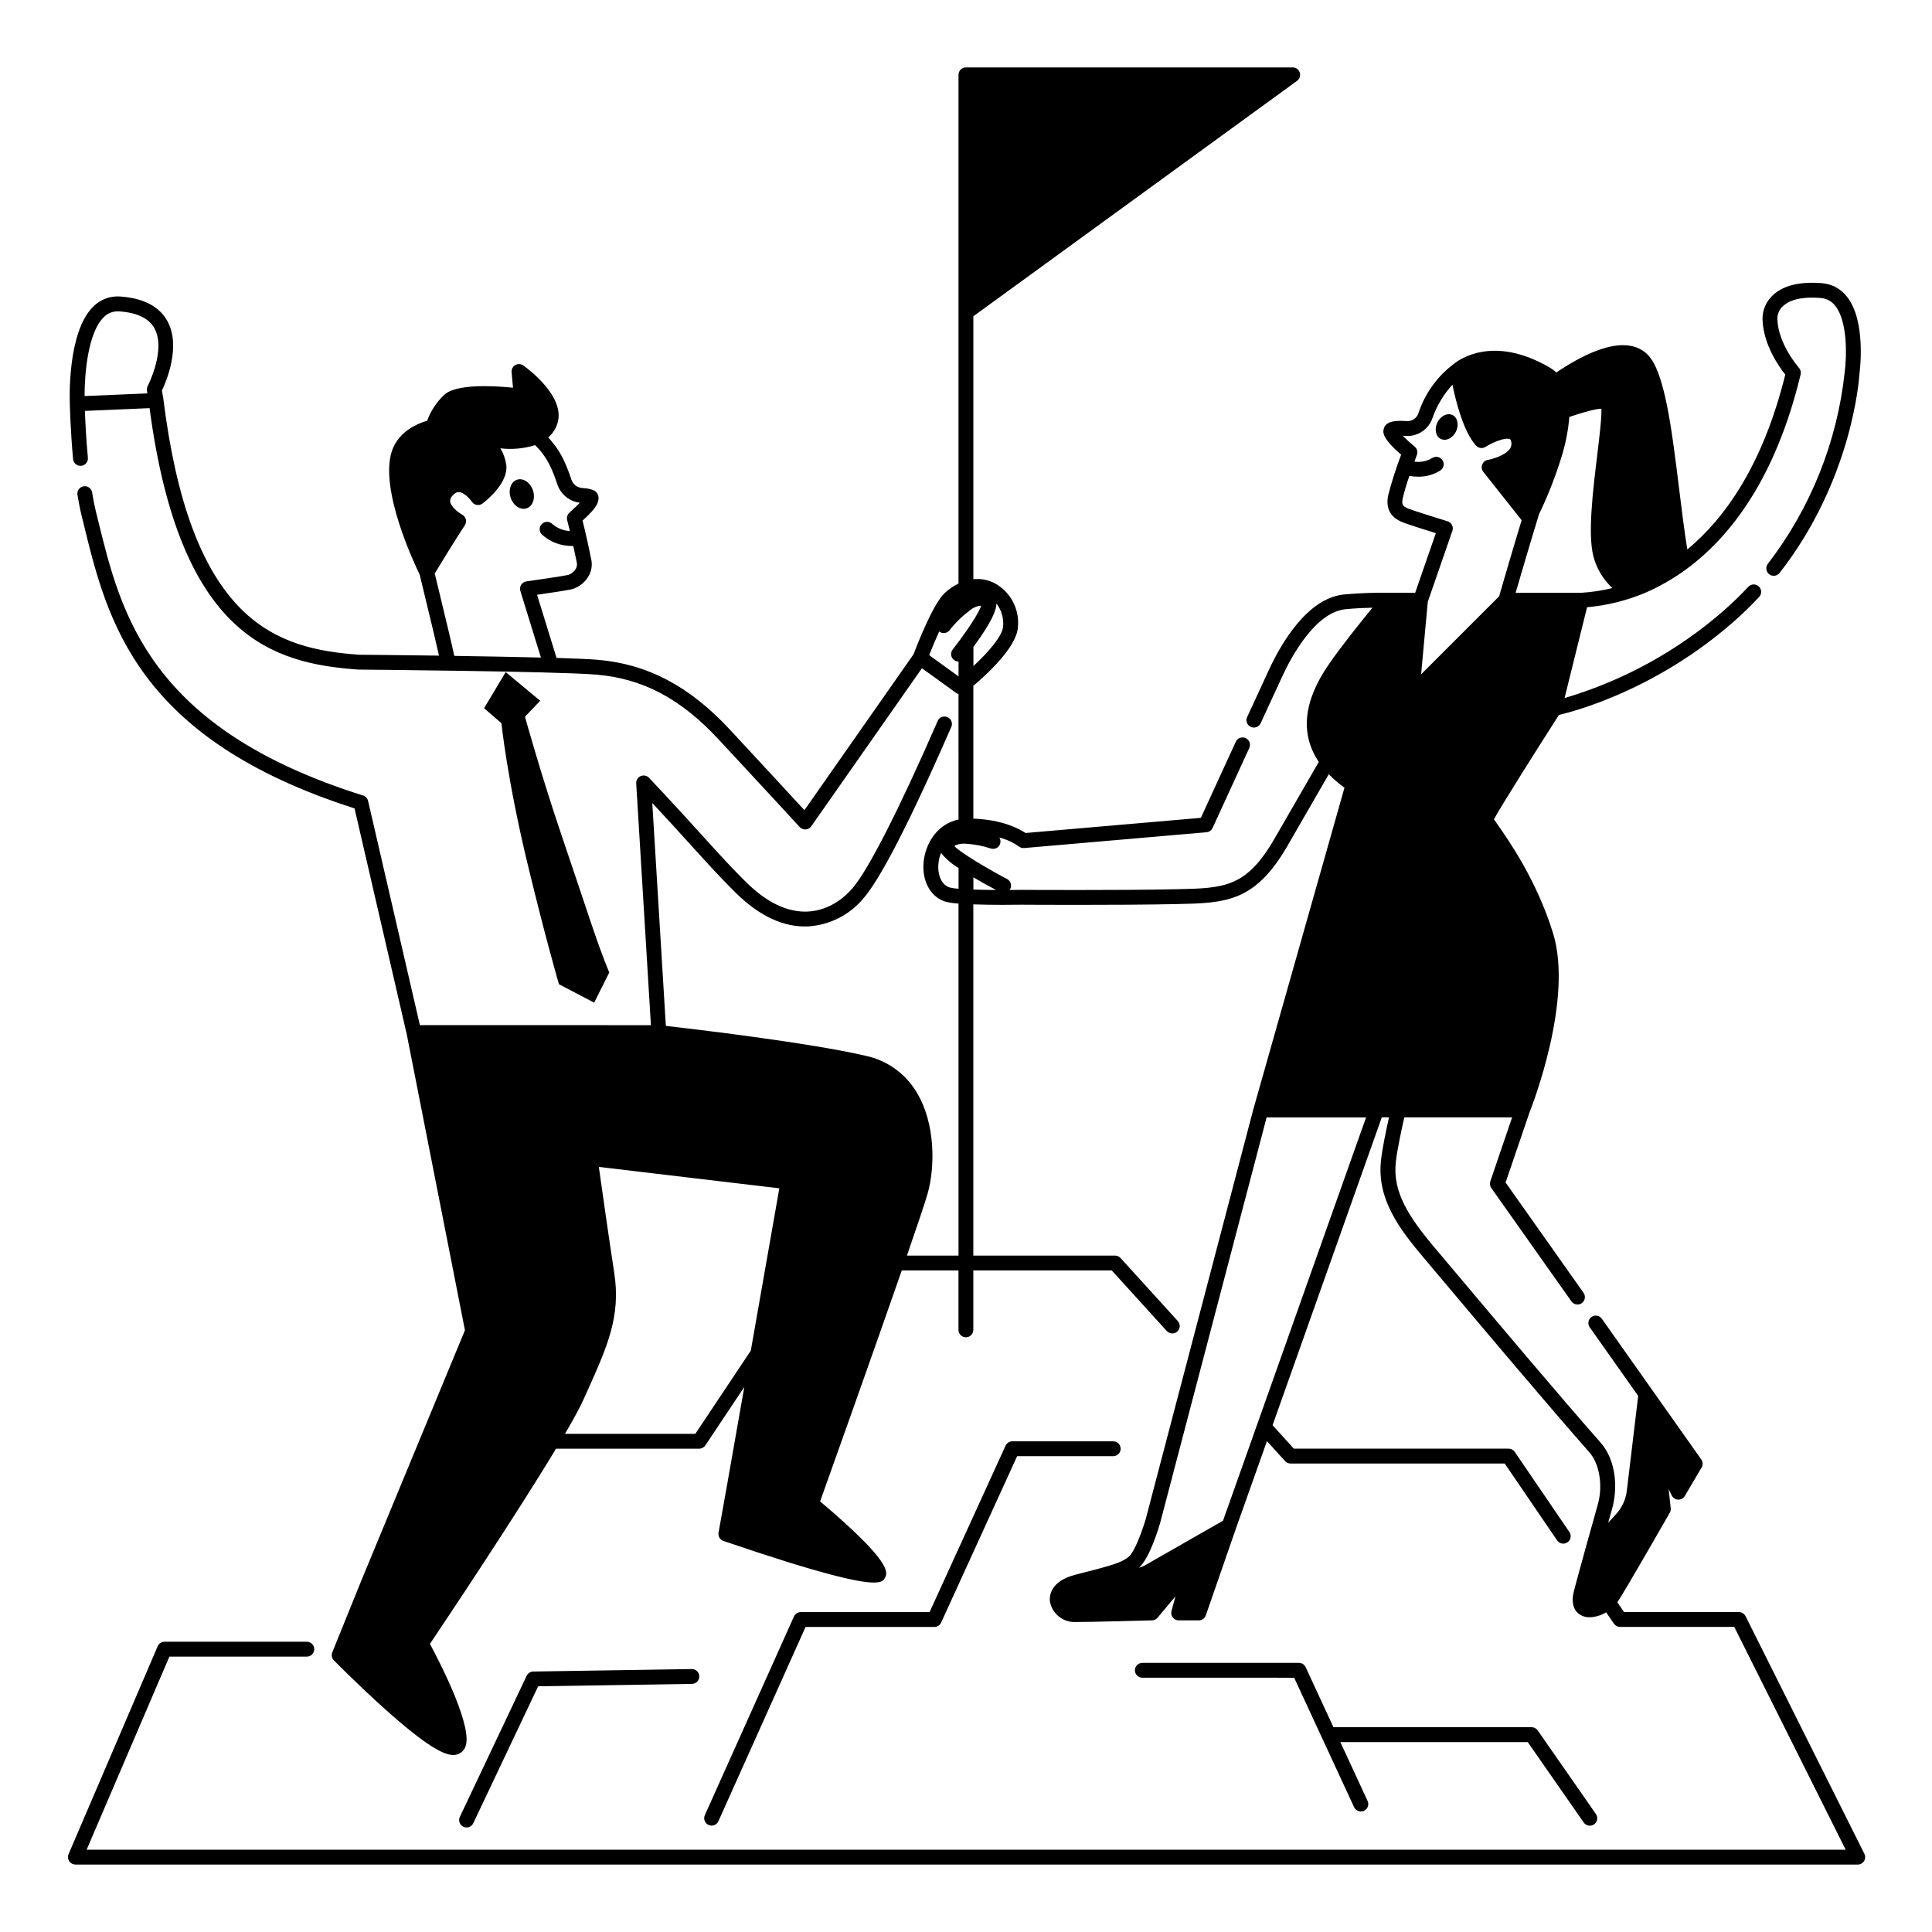 <?xml version="1.0" encoding="UTF-8"?>
<!-- Uploaded to: ICON Repo, www.iconrepo.com, Generator: ICON Repo Mixer Tools -->
<svg fill="#000000" width="800px" height="800px" version="1.1" viewBox="144 144 512 512" xmlns="http://www.w3.org/2000/svg">
 <path d="m164 638.13h472.32c0.68 0 1.312-0.355 1.672-0.934 0.359-0.582 0.391-1.305 0.086-1.918l-31.488-62.977c-0.332-0.664-1.016-1.086-1.758-1.086h-30.449l-1.77-2.598c0.016-0.023 0.039-0.047 0.055-0.07 2.234-3.352 13.375-22.84 13.848-23.668h-0.004c0.207-0.359 0.293-0.773 0.246-1.188l-0.551-5.078 0.82 1.699c0.316 0.656 0.969 1.082 1.691 1.113 0.727 0.031 1.41-0.344 1.777-0.969l4.445-7.555c0.395-0.668 0.359-1.5-0.09-2.133l-13.066-18.492-13.258-18.762c-0.297-0.438-0.754-0.738-1.277-0.832-0.52-0.098-1.055 0.023-1.488 0.328-0.43 0.305-0.723 0.77-0.805 1.293-0.086 0.523 0.043 1.055 0.359 1.48l12.82 18.145-3.008 25.109c-0.273 2.316-1.27 4.492-2.844 6.215l-2.109 2.312c0.371-1.32 0.73-2.609 1.074-3.824 1.484-5.273 1.098-12.719-3.102-17.473-10.555-11.941-28.656-33.449-38.375-45.004-2.328-2.766-4.211-5.004-5.453-6.469-7.191-8.5-11.207-14.938-10.43-22.676 0.324-3.254 1.633-9.211 2.269-12h28.57l-5.777 16.945c-0.203 0.594-0.109 1.254 0.258 1.77l21.211 30.012h-0.004c0.297 0.438 0.758 0.738 1.277 0.832 0.52 0.098 1.059-0.023 1.488-0.328 0.434-0.305 0.723-0.77 0.809-1.293 0.082-0.523-0.047-1.055-0.359-1.48l-20.629-29.195 6.34-18.594c0.789-1.98 11.629-29.914 6.246-47.438-4.293-13.941-11.66-24.473-14.805-28.969-0.312-0.445-0.629-0.898-0.871-1.258 1.93-3.586 11.129-18.148 17.227-27.66 4.481-1.043 25.82-6.734 46.301-24.711 2.356-2.066 4.633-4.281 6.773-6.578v0.004c0.723-0.797 0.676-2.031-0.113-2.766-0.789-0.734-2.023-0.699-2.769 0.082-2.051 2.199-4.231 4.32-6.496 6.305h0.004c-12.238 10.684-26.637 18.598-42.215 23.199l5.969-24.074v0.004c5.316-0.473 10.523-1.77 15.441-3.84 3.812-1.656 7.426-3.731 10.777-6.188l0.156-0.113c11.465-8.441 23.535-23.762 30.219-51.547 0.152-0.633-0.016-1.297-0.449-1.777-0.055-0.062-5.519-6.207-5.719-12.961h0.004c-0.012-1.281 0.523-2.508 1.473-3.367 1.312-1.246 4.102-2.637 9.953-2.164 1.543 0.09 2.965 0.848 3.906 2.07 3.445 4.285 2.988 14.062 2.519 17.469-0.008 0.051-0.012 0.105-0.016 0.156l0.004 0.004c-1.996 18.465-9.035 36.02-20.352 50.746-0.668 0.855-0.516 2.094 0.344 2.762 0.855 0.668 2.094 0.516 2.762-0.34 19.059-24.422 21.047-50.902 21.172-52.867 0.164-1.25 1.703-14.086-3.359-20.391h-0.004c-1.613-2.078-4.039-3.363-6.664-3.535-5.859-0.469-10.227 0.621-12.977 3.238-1.758 1.637-2.738 3.938-2.699 6.336 0.195 6.664 4.359 12.551 6.039 14.66-5.965 24.051-16.039 38.117-25.969 46.348-0.793-4.945-1.488-10.578-2.164-16.07-1.969-15.969-3.824-31.047-8.328-35.547-5.812-5.812-16.57-0.469-24.211 4.707v-0.004c-0.52-0.492-1.098-0.922-1.715-1.285-15.008-8.758-24.062-2.164-25.613-0.859v-0.004c-4.312 3.277-7.527 7.789-9.219 12.934-0.422 1.297-1.652 2.156-3.016 2.102-2.699-0.176-5.625-0.172-6.188 2.082-0.195 0.781-0.582 2.356 4.625 6.805h-0.004c-1.344 3.539-2.496 7.148-3.445 10.812-1.039 5.133 2.633 6.621 4.027 7.188 1.238 0.492 5.914 1.969 8.613 2.805l-5.477 15.797h-7.113c-3.926-0.047-7.852 0.102-11.766 0.453-9.652 1.004-16.543 12.832-19.793 19.793-0.992 2.129-3.246 7.023-5.856 12.695v-0.004c-0.219 0.477-0.238 1.016-0.059 1.508 0.184 0.488 0.551 0.887 1.023 1.102 0.988 0.457 2.156 0.023 2.613-0.965 2.606-5.664 4.856-10.551 5.848-12.68 2.332-4.996 8.621-16.707 16.629-17.539 2.406-0.246 5.031-0.355 7.152-0.402-3.148 3.852-8.344 10.316-11.633 15.109-6.691 9.719-7.551 18.375-2.59 25.762-3.715 6.469-8.129 14.121-11.789 20.43-7.5 12.918-13.297 13.039-26 13.309-15.215 0.328-40.691 0.168-40.992 0.168-0.992 0.016-2.066 0.023-3.172 0.031v-0.004c0.062-0.078 0.125-0.16 0.176-0.246 0.504-0.965 0.137-2.152-0.828-2.656-5.758-3.031-12.363-7.043-13.973-8.715 0.074-0.078 0.16-0.141 0.25-0.191 0.879-0.387 1.844-0.543 2.801-0.445h0.027c2.231 0.133 4.438 0.555 6.559 1.258 0.785 0.266 1.656 0.008 2.168-0.648 0.516-0.652 0.559-1.562 0.109-2.262 1.867 0.48 3.629 1.293 5.207 2.398 0.391 0.301 0.879 0.441 1.367 0.398l48.324-4.184v0.004c0.707-0.062 1.324-0.496 1.621-1.141 0 0 4.879-10.645 9.711-21.164l-0.004-0.004c0.234-0.477 0.266-1.023 0.086-1.523s-0.551-0.906-1.031-1.125c-0.48-0.223-1.031-0.238-1.527-0.051-0.496 0.191-0.891 0.57-1.102 1.059-3.93 8.562-7.891 17.199-9.234 20.125l-46.461 4.019c-1.828-1.219-6.266-3.531-13.836-3.812v-35.188c3.938-3.336 11.449-10.348 11.809-15.504v0.004c0.5-4.875-2.031-9.562-6.383-11.82-1.684-0.812-3.562-1.137-5.422-0.941v-69.684l85.781-62.387c0.691-0.5 0.98-1.391 0.715-2.203-0.262-0.809-1.02-1.359-1.875-1.355h-86.59c-1.09 0-1.969 0.879-1.969 1.965v134.81c-1.324 0.652-2.543 1.488-3.625 2.488-3.066 2.812-7.281 13.598-8.293 16.266l-28.918 41.312c-3.184-3.465-10.664-11.582-19.848-21.453-10.668-11.457-21.797-17.309-35.031-18.41-2.176-0.18-6.035-0.344-10.805-0.492l-5.164-16.727c2.898-0.422 7.676-1.133 8.969-1.418 2.812-0.613 6.254-3.719 5.394-7.949-0.527-2.609-1.336-6.418-2.305-10.293 2.695-2.5 4.438-4.301 4.215-6.297-0.258-2-2.629-2.203-4.356-2.348l0.004 0.004c-1.32-0.117-2.441-1.016-2.848-2.277-0.484-1.508-1.051-2.984-1.695-4.43-1.082-2.461-2.574-4.719-4.414-6.676 1.125-0.992 1.961-2.266 2.418-3.691 2.305-7.094-7.859-14.562-9.027-15.395v-0.004c-0.629-0.445-1.457-0.484-2.121-0.102-0.668 0.383-1.051 1.121-0.98 1.887l0.371 4.109c-5.312-0.535-15.051-1.047-18.23 1.891h0.004c-2.023 1.902-3.574 4.254-4.527 6.867-2.391 0.688-7.648 2.789-9.375 8.121-3.316 10.246 6.164 30.125 7.394 32.641 0.566 2.375 1.152 4.793 1.738 7.199 1.285 5.301 2.504 10.344 3.383 14.285-10.988-0.152-20.031-0.23-21.227-0.238-10.668-0.789-21.824-2.797-31.164-12.066-10.516-10.438-17.27-28.617-20.637-55.57 0-0.016-0.008-0.027-0.008-0.043-0.004-0.016 0-0.027 0-0.043l-0.387-2.277c1.18-2.488 5.117-11.809 1.426-18.461-2.137-3.844-6.297-6.019-12.363-6.465-2.691-0.242-5.344 0.73-7.242 2.648-6.981 6.789-6.266 24.934-6.227 25.848 0.008 0.375 0.16 7.051 0.863 14.629 0.121 1.066 1.07 1.836 2.137 1.738s1.859-1.035 1.781-2.102c-0.48-5.172-0.699-9.918-0.789-12.453l17.137-0.73c8.055 60.75 32.719 67.637 55.25 69.285h0.125c0.523 0 52.484 0.453 62.953 1.328 12.363 1.031 22.379 6.324 32.473 17.168 12.207 13.113 21.395 23.129 21.488 23.23l0.004-0.004c0.375 0.406 0.898 0.641 1.453 0.641h0.129c0.594-0.039 1.141-0.348 1.484-0.836l29.324-41.887 9.047 6.531-0.004 0.004c0.152 0.105 0.32 0.191 0.496 0.25 0.035 0.012 0.07 0.027 0.109 0.035 0.016 0 0.031 0.012 0.047 0.016l0.004 33.25c-5.312 1.117-8.391 5.758-9.137 10.375-0.859 5.344 1.434 10.023 5.57 11.371 1.168 0.297 2.363 0.477 3.566 0.535v93.289h-13.672c2.738-7.922 4.797-14.035 5.461-16.348 2.043-7.148 2.066-18.539-2.723-26.652h-0.004c-2.949-5.129-7.945-8.754-13.73-9.965-15.152-3.5-45.516-7.066-52.891-7.91l-3.598-59.074c4.199 4.504 7.559 8.211 10.379 11.324 4.43 4.883 7.922 8.742 11.867 12.609 6.219 6.094 12.637 9.055 19.051 8.781 5.758-0.355 11.109-3.094 14.762-7.559 5.746-6.656 15.781-28.316 23.188-45.312 0.434-0.996-0.023-2.156-1.02-2.59-0.996-0.434-2.156 0.02-2.59 1.016-10.164 23.328-18.387 39.48-22.559 44.312-1.906 2.207-5.988 5.945-11.941 6.199-5.301 0.219-10.719-2.363-16.129-7.66-3.863-3.785-7.324-7.606-11.711-12.441-3.621-3.996-8.125-8.965-14.16-15.352v0.004c-0.57-0.602-1.453-0.781-2.211-0.453-0.762 0.328-1.234 1.098-1.184 1.926l3.898 64.082-61.223-0.004-13.73-59.426c-0.156-0.68-0.664-1.227-1.328-1.438-56.691-17.785-64.148-48.168-70.145-72.578l-0.59-2.379c-0.387-1.562-0.75-3.375-1.078-5.387-0.188-1.059-1.191-1.77-2.25-1.598-1.062 0.172-1.789 1.164-1.633 2.227 0.344 2.117 0.727 4.035 1.141 5.707l0.582 2.371c6.191 25.215 13.879 56.559 71.711 75.055l13.828 59.82 15.43 78.48-27.605 66.684v0.016l-7.555 18.664 0.004-0.004c-0.297 0.727-0.133 1.559 0.418 2.117 0.062 0.066 6.457 6.559 13.422 12.805 11.375 10.211 15.828 12.277 18.203 12.277 0.309 0.004 0.613-0.035 0.91-0.109 1.027-0.254 1.871-0.98 2.277-1.953 2.16-4.91-5.969-21.059-9.348-27.391 3.848-5.734 22.469-33.566 33.414-51.723h37.934c0.66 0 1.273-0.332 1.637-0.879l10.32-15.48-4.602 26.168-2.223 12.438h0.004c-0.172 0.957 0.383 1.895 1.301 2.211 25.879 8.82 35.824 11.02 39.852 11.02 2.312 0 2.676-0.727 2.981-1.336 0.648-1.293 1.969-3.969-17.219-20.172 2.504-7.012 13.98-39.172 21.637-61.203h15.027v15.742c0 1.086 0.879 1.969 1.969 1.969 1.086 0 1.965-0.883 1.965-1.969v-15.742h36.688l14.586 16.051 0.004-0.004c0.73 0.805 1.977 0.863 2.781 0.133 0.387-0.352 0.617-0.84 0.641-1.363 0.023-0.52-0.16-1.031-0.508-1.414l-15.176-16.695c-0.371-0.41-0.898-0.645-1.453-0.645h-37.562v-93.074c5.125 0.184 11.082 0.113 12.777 0.086 0.125 0 6.465 0.043 14.684 0.043 8.363 0 18.676-0.043 26.371-0.207 12.914-0.273 20.711-0.438 29.324-15.27 3.422-5.891 7.5-12.965 11.051-19.145h0.004c1.273 1.312 2.66 2.508 4.148 3.574l-24.043 84.836c0 0.02-0.016 0.031-0.02 0.051l-28.605 108.93c-0.969 3.328-2.965 8.59-4.367 9.863-1.531 1.391-4.059 2.231-8.793 3.477-1.117 0.297-2.34 0.605-3.695 0.953l-1.785 0.457c-6.871 1.762-6.898 5.887-6.746 7.113 0.582 3.164 3.352 5.453 6.57 5.426 4.422 0 19.836-0.426 20.492-0.445v0.004c0.562-0.016 1.09-0.273 1.453-0.703l4.738-5.644-1.039 3.871c-0.156 0.59-0.031 1.219 0.34 1.707 0.371 0.484 0.949 0.77 1.562 0.77h5.332c0.84 0 1.586-0.531 1.859-1.324l8.016-23.117 8.184-23.066 4.809 5.293h-0.004c0.375 0.41 0.902 0.645 1.457 0.645h56.75l13.879 20.359 0.004 0.004c0.289 0.434 0.746 0.734 1.262 0.836 0.512 0.098 1.047-0.012 1.48-0.309 0.434-0.293 0.73-0.75 0.828-1.266 0.094-0.516-0.02-1.051-0.32-1.48l-14.465-21.219c-0.367-0.539-0.977-0.863-1.625-0.863h-56.922l-5.641-6.215 28.945-81.59h1.914c-0.695 3.102-1.832 8.426-2.148 11.609-1.008 10.082 4.789 17.867 11.344 25.613 1.238 1.465 3.121 3.699 5.445 6.461 9.734 11.566 27.859 33.098 38.441 45.074 2.699 3.055 3.652 8.855 2.262 13.801-1.02 3.629-2.207 7.871-3.301 11.809-1.492 5.379-2.516 9.129-3.039 11.156-1.172 4.539 1.102 6.102 2.129 6.559v0.004c0.648 0.277 1.348 0.418 2.051 0.41 1.543-0.055 3.047-0.512 4.356-1.324l2.059 3.016c0.367 0.535 0.977 0.859 1.625 0.859h30.273l29.52 59.039h-466.16l21.93-51.168h36.422c1.086 0 1.965-0.883 1.965-1.969s-0.879-1.969-1.965-1.969h-37.719c-0.785 0-1.5 0.469-1.809 1.195l-23.617 55.105v-0.004c-0.258 0.609-0.191 1.305 0.172 1.855 0.363 0.547 0.977 0.879 1.637 0.883zm7.496-410.07c0.98-1.008 2.332-1.57 3.738-1.555 0.152 0 0.309 0.008 0.469 0.02 4.656 0.344 7.754 1.84 9.207 4.445 3.184 5.715-1.723 15.246-1.77 15.34l-0.004-0.004c-0.199 0.383-0.266 0.82-0.195 1.242l0.121 0.707-16.648 0.707c-0.004-5.793 0.863-16.797 5.082-20.902zm92.902 89.762c-0.895-4.102-2.215-9.543-3.602-15.27-0.523-2.156-1.059-4.367-1.586-6.566 1.293-2.137 5.438-8.953 7.969-12.777l0.004-0.004c0.305-0.461 0.402-1.027 0.27-1.562-0.133-0.535-0.484-0.988-0.969-1.254-0.938-0.508-2.945-2.012-3.18-3.402h-0.004c-0.07-0.637 0.184-1.27 0.68-1.684 0.766-0.848 1.328-0.918 1.68-0.891 1.297 0.086 2.856 1.766 3.398 2.559h-0.004c0.301 0.445 0.773 0.746 1.305 0.836 0.531 0.09 1.074-0.043 1.508-0.367 0.699-0.527 6.828-5.277 6.316-10.145-0.219-1.586-0.754-3.113-1.582-4.484 3.094 0.371 6.231 0.078 9.203-0.852 1.828 1.785 3.293 3.906 4.312 6.25 0.594 1.324 1.113 2.684 1.555 4.066 0.863 2.676 3.195 4.609 5.988 4.957-0.676 0.707-1.508 1.477-2.027 1.961-0.27 0.25-0.531 0.492-0.773 0.719-0.52 0.492-0.734 1.23-0.555 1.922 0.25 0.969 0.492 1.938 0.719 2.894v0.004c-1.707-0.086-3.336-0.734-4.633-1.848-0.762-0.777-2.008-0.785-2.781-0.023-0.777 0.762-0.785 2.008-0.023 2.781 2.207 2.004 5.09 3.098 8.07 3.051 0.09 0 0.184-0.008 0.273-0.008 0.359 1.641 0.676 3.148 0.922 4.375 0.391 1.914-1.52 3.137-2.375 3.324-1.43 0.312-8.402 1.332-10.969 1.699l-0.004-0.004c-0.57 0.082-1.074 0.41-1.383 0.895-0.309 0.488-0.387 1.086-0.219 1.637l5.449 17.648c-6.992-0.18-15.254-0.32-22.953-0.438zm63.863 206.17h-34.539c2.227-3.805 3.957-6.973 4.914-9.105l0.922-2.051c5.41-12.035 8.996-19.988 7.227-31.488-1.379-8.926-3.301-22.523-4.086-28.105l47.832 5.676-7.562 43.02zm81.578-213.99c-0.176 2.582-3.992 6.906-7.871 10.512v-5.078c5.004-6.773 6.125-9.906 6.086-11.512h-0.004c1.34 1.727 1.977 3.898 1.789 6.078zm-16.949 1.367v-0.004c0.855 0.66 2.082 0.504 2.75-0.344 1.57-2 3.394-3.781 5.426-5.305l0.066-0.047c0.742-0.605 1.633-1 2.582-1.145 0.098-0.004 0.199 0.008 0.293 0.035-0.484 1.574-2.875 5.305-5.512 8.906l-0.184 0.246c-0.609 0.824-1.227 1.641-1.84 2.422l0.004 0.004c-0.465 0.59-0.551 1.398-0.219 2.074 0.328 0.676 1.016 1.109 1.77 1.105v3.938l-7.785-5.625c0.75-1.918 1.684-4.152 2.648-6.266zm2.793 67.828c-2.637-0.859-3.356-4.231-2.906-7.008 0.117-0.734 0.316-1.457 0.59-2.152 1.32 1.586 2.894 2.934 4.66 3.992v5.5c-0.789-0.039-1.574-0.152-2.34-0.332zm6.277 0.547v-3.238c1.68 0.992 3.664 2.106 6.004 3.352-2.078-0.012-4.152-0.051-6.004-0.113zm161.07-78.645-17.375-0.004c1.227-4.211 3.801-13.004 6.207-20.844v0.004c2.336-4.84 4.305-9.844 5.894-14.973 1.109-3.508 1.828-7.125 2.137-10.789 3.719-1.262 7.012-2.16 8.488-2.176 0.141 2.031-0.535 7.582-1.082 12.145-1.203 9.914-2.566 21.156-1.004 27.078 0.852 3.184 2.586 6.062 5.004 8.305-2.715 0.664-5.481 1.082-8.27 1.25zm-34.234-17.965c-0.242-0.477-0.668-0.836-1.18-0.992-2.406-0.742-8.941-2.777-10.25-3.297-1.504-0.609-2.008-0.918-1.633-2.762h-0.004c0.484-2.016 1.078-4.004 1.773-5.957 0.762 0.133 1.531 0.199 2.305 0.199 2.094 0.043 4.152-0.531 5.918-1.66 0.898-0.609 1.137-1.832 0.527-2.731-0.605-0.902-1.832-1.141-2.731-0.531-1.414 0.832-3.066 1.164-4.691 0.938 0.379-1.051 0.641-1.754 0.652-1.777v-0.004c0.297-0.793 0.055-1.684-0.602-2.219-1.098-0.887-2.144-1.84-3.133-2.848 0.262 0.008 0.551 0.023 0.879 0.043h-0.004c3.117 0.156 5.965-1.766 6.988-4.715 1.145-3.285 2.949-6.301 5.301-8.867 0.941 4.606 2.945 12.449 6.234 16.125 0.641 0.715 1.703 0.863 2.516 0.352 1.871-1.18 5.242-2.582 6.438-2.059 0.086 0.039 0.289 0.129 0.402 0.742v0.004c0.137 0.641 0 1.305-0.383 1.836-1.238 1.777-4.625 2.715-5.82 2.922h-0.004c-0.684 0.121-1.258 0.59-1.504 1.238-0.25 0.648-0.137 1.383 0.297 1.926l10.16 12.82c-2.668 8.785-5.312 17.914-5.969 20.172l-20.672 20.672 1.77-19.223 6.523-18.812h0.004c0.172-0.508 0.133-1.059-0.109-1.535zm-60.684 263.87-20.484 11.711c-0.289 0.164-0.586 0.312-0.895 0.438-0.086 0.035-0.176 0.059-0.262 0.09-0.211 0.078-0.426 0.16-0.645 0.219l0.098-0.09c2.715-2.469 5.059-10.16 5.512-11.727l28.23-107.52h26.355zm-136.33 80.629c-0.477-0.211-0.848-0.605-1.035-1.094-0.184-0.488-0.168-1.031 0.043-1.508l23.617-52.645v0.004c0.316-0.711 1.02-1.164 1.797-1.164h34.145l20.141-44.113c0.32-0.699 1.02-1.148 1.793-1.148h26.734c1.086 0 1.965 0.879 1.965 1.965 0 1.09-0.879 1.969-1.965 1.969h-25.465l-20.145 44.113c-0.316 0.699-1.02 1.152-1.789 1.152h-34.137l-23.098 51.48h0.004c-0.215 0.477-0.609 0.848-1.098 1.035-0.488 0.184-1.027 0.168-1.504-0.047zm-64.98 0.477c-0.473-0.223-0.836-0.625-1.012-1.117-0.176-0.492-0.148-1.031 0.074-1.504l17.711-37.391c0.32-0.68 1-1.117 1.75-1.125l41.98-0.656h0.035c1.086-0.008 1.973 0.863 1.98 1.953 0.012 1.086-0.863 1.973-1.949 1.98l-40.758 0.637-17.191 36.285v0.004c-0.223 0.469-0.625 0.836-1.117 1.012s-1.031 0.148-1.504-0.078zm282.06-22.441h-49.66l7.211 15.574v-0.004c0.227 0.477 0.258 1.023 0.082 1.52-0.18 0.5-0.551 0.902-1.027 1.125-0.48 0.223-1.027 0.242-1.52 0.055-0.496-0.184-0.895-0.562-1.109-1.043l-15.871-34.281-40.234-0.004c-1.086 0-1.969-0.879-1.969-1.965 0-1.09 0.883-1.969 1.969-1.969h41.492c0.766 0 1.465 0.445 1.785 1.141l7.367 15.914h52.512c0.645 0 1.246 0.316 1.617 0.844l15.414 22.141c0.305 0.426 0.43 0.961 0.34 1.48-0.09 0.516-0.383 0.98-0.816 1.281-0.43 0.301-0.965 0.414-1.484 0.316-0.516-0.094-0.973-0.395-1.27-0.828zm-23.027-345.34c-1.359-0.664-1.77-2.621-0.914-4.371 0.859-1.75 2.652-2.629 4.012-1.961s1.77 2.621 0.914 4.371c-0.855 1.746-2.648 2.625-4.008 1.957zm-246.5 15.594c-0.707-2.094 0.039-4.231 1.664-4.785 1.629-0.555 3.519 0.699 4.231 2.793 0.711 2.094-0.039 4.231-1.664 4.785-1.625 0.551-3.519-0.703-4.231-2.793zm7.82 53.785-4.031 4.246s4.43 15.926 9.672 31.328c6.887 20.219 9.332 28.438 12.664 36.438l-4 7.996-9.332-4.887s-3.656-12.488-8.445-32.438c-5.332-22.219-6.797-36.738-6.797-36.738l-4.598-3.973 5.723-9.57z"/>
</svg>